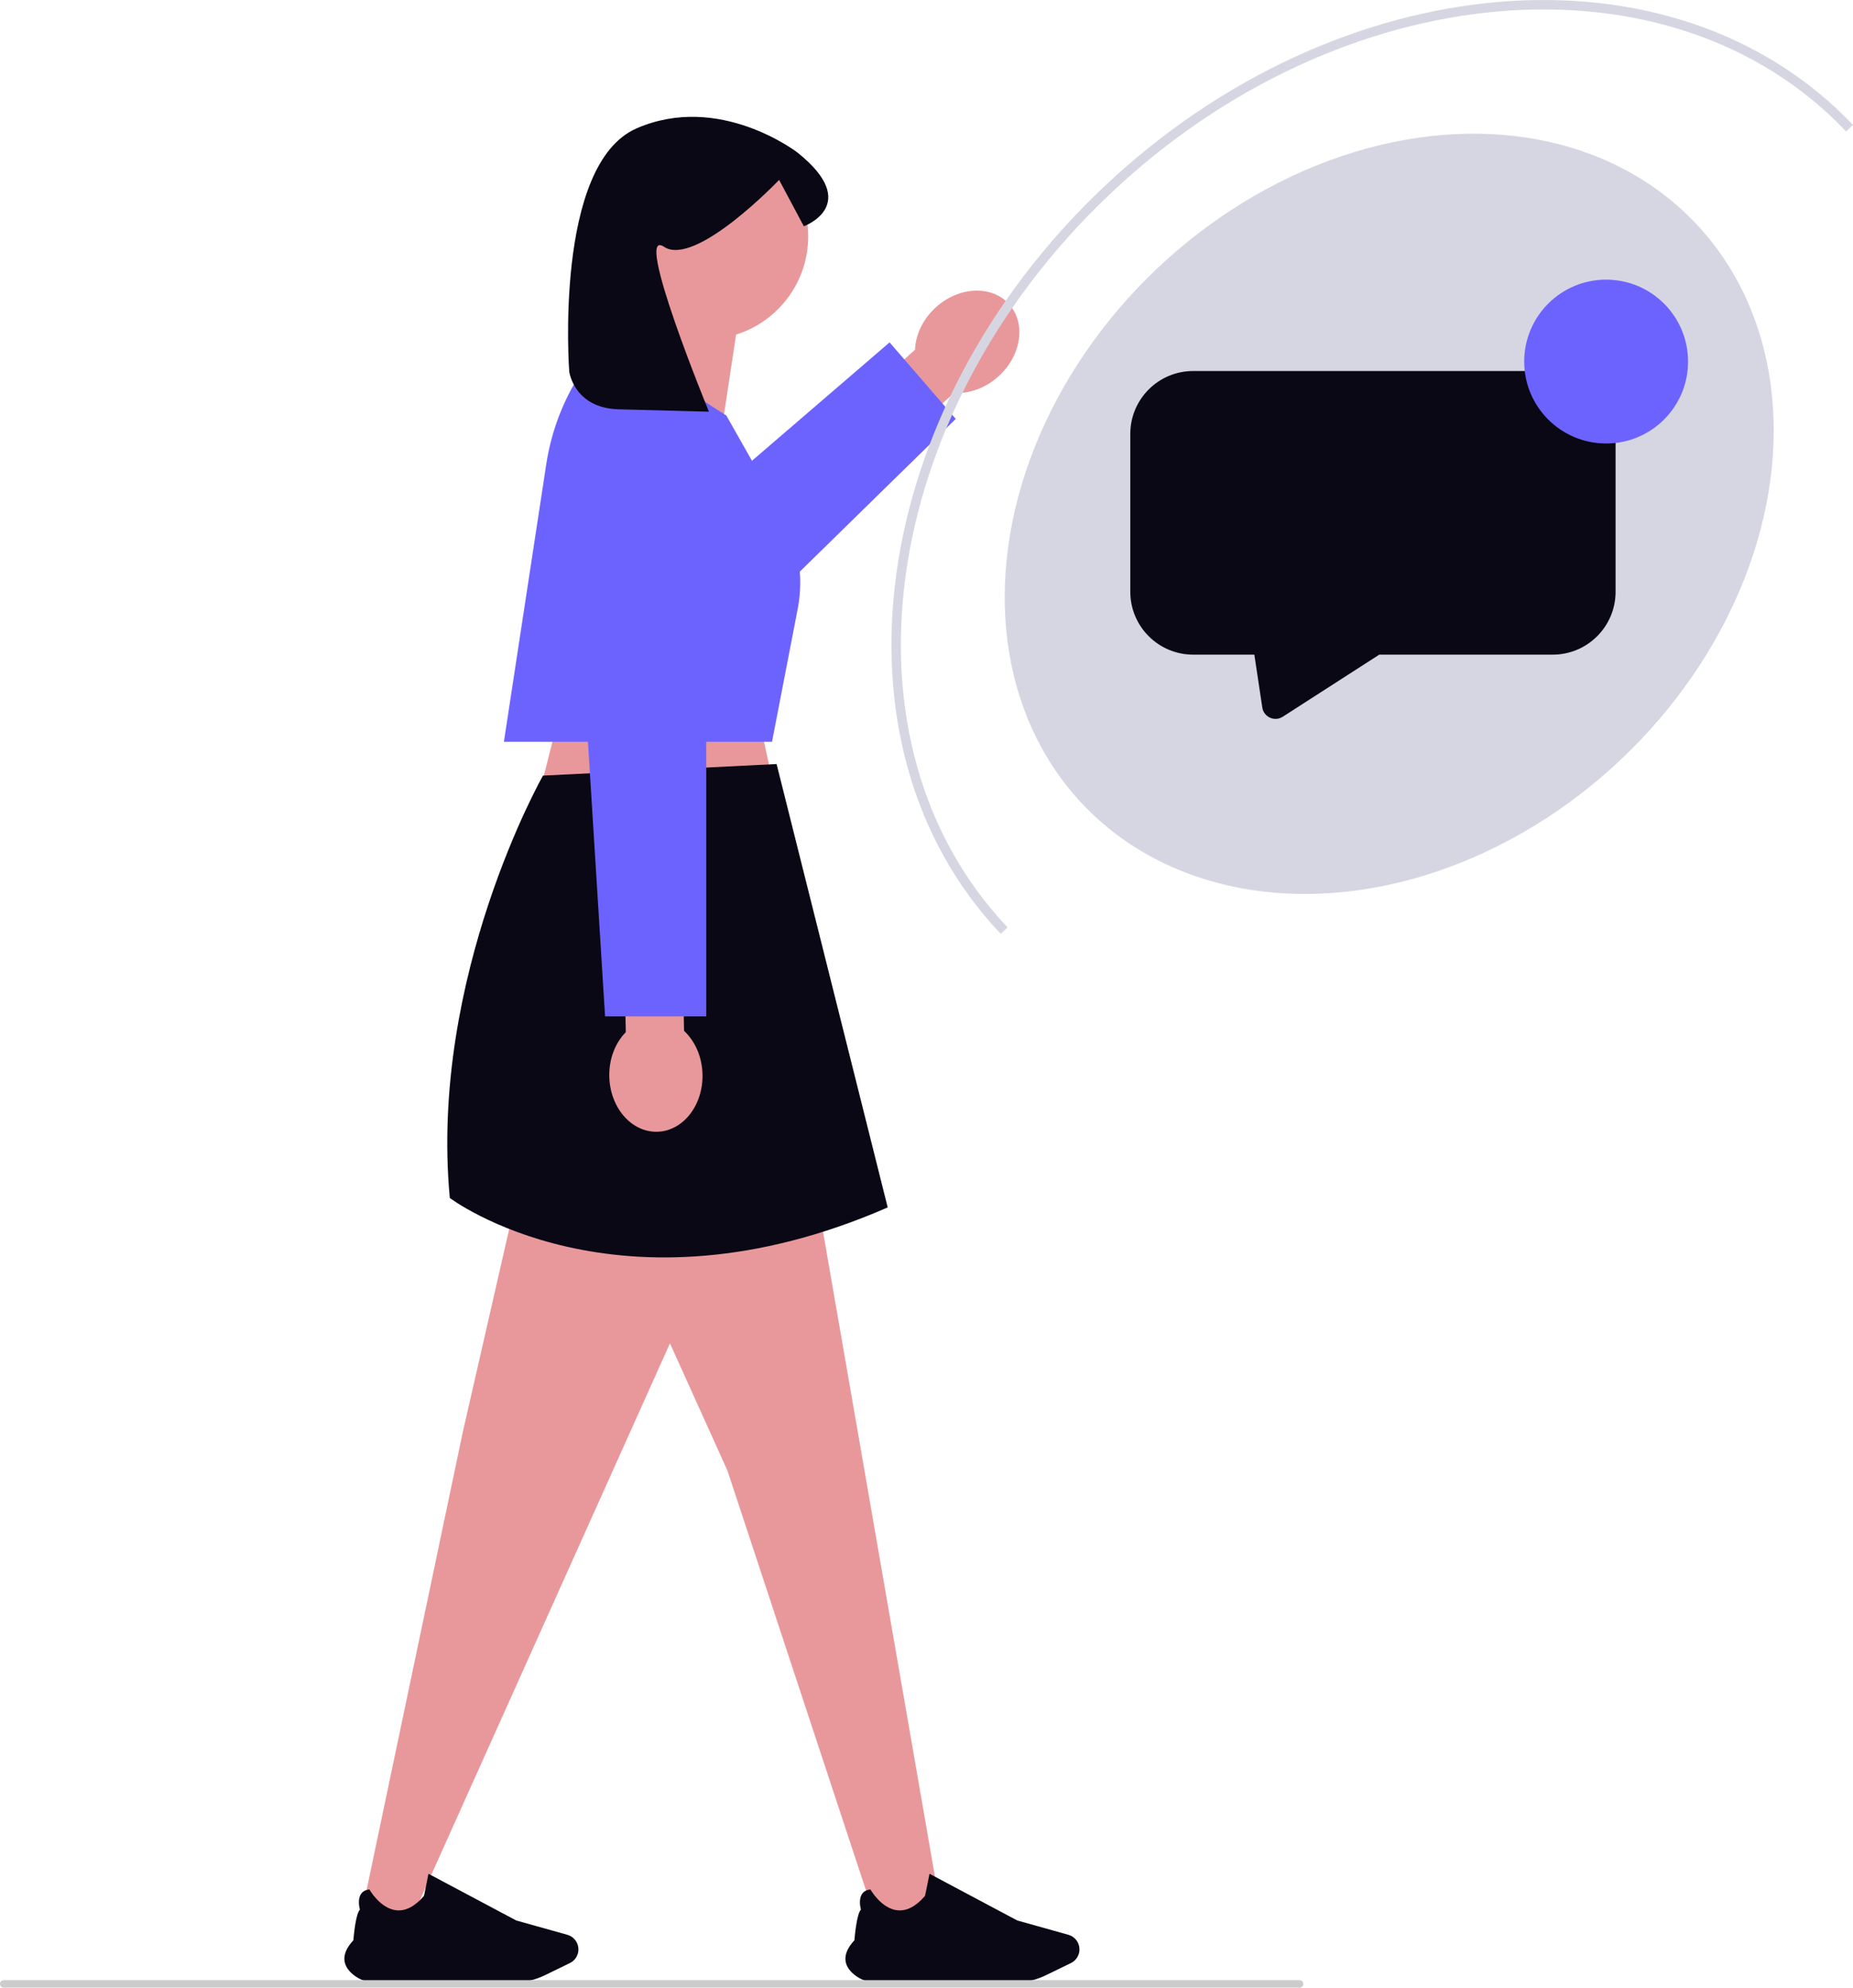 <svg xmlns="http://www.w3.org/2000/svg" width="588.032" height="630.731" viewBox="0 0 588.032 630.731" xmlns:xlink="http://www.w3.org/1999/xlink" role="img" artist="Katerina Limpitsouni" source="https://undraw.co/"><path d="M302.782,124.673l-23.496,21.235-12.398-13.718,23.496-21.235c.165-4.703,2.438-9.68,6.623-13.463,7.324-6.619,17.702-7.071,23.18-1.01s3.981,16.34-3.343,22.96c-4.186,3.783-9.367,5.542-14.062,5.232l0-0Z" fill="#e8989b"/><polyline points="201.414 178.224 282.302 108.644 303.307 132.924 210.909 223.411" fill="#6c63ff"/><polygon points="179.493 218.849 167.762 265.205 248.762 264.205 239.493 221.849 179.493 218.849" fill="#e8989b"/><polygon points="164.509 377.223 146.923 454.162 114.556 608.205 129.556 611.205 232.656 381.619 164.509 377.223" fill="#e8989b"/><polygon points="198.368 394.749 230.852 466.678 278.556 611.205 298.556 606.205 255.321 357.07 198.368 394.749" fill="#e8989b"/><path d="M172.311,246.119s-36.164,63.681-29.569,134.026c0,0,53.315,40.371,138.963,3l-35.257-140.69-74.138,3.664h-0Z" fill="#090814"/><path d="M112.051,626.571c-1.722-1.411-2.651-2.987-2.762-4.684-.127-1.941.832-4.024,2.851-6.19.048-.623.675-8.347,2.071-9.73-.117-.413-.828-3.154.338-4.934.549-.838,1.434-1.327,2.631-1.452l.052-.005.026.046c.034.06,3.431,6.035,8.54,6.559,2.93.301,5.863-1.225,8.718-4.537.103-.245.909-4.278,1.43-6.949l.021-.107,27.842,14.818,16.275,4.56c2.045.573,3.474,2.474,3.474,4.623,0,1.832-1.054,3.529-2.685,4.323l-7.889,3.84c-3.296,1.604-6.972,2.452-10.629,2.452h-42.79c-2.772,0-5.44-.935-7.512-2.633l-0-0Z" fill="#090814"/><path d="M271.051,626.571c-1.722-1.411-2.651-2.987-2.762-4.684-.127-1.941.832-4.024,2.851-6.19.048-.623.675-8.347,2.071-9.73-.117-.413-.828-3.154.338-4.934.549-.838,1.434-1.327,2.631-1.452l.052-.005.026.046c.034.06,3.431,6.035,8.54,6.559,2.93.301,5.863-1.225,8.718-4.537.103-.245.909-4.278,1.43-6.949l.021-.107,27.842,14.818,16.275,4.56c2.045.573,3.474,2.474,3.474,4.623,0,1.832-1.054,3.529-2.685,4.323l-7.889,3.84c-3.296,1.604-6.972,2.452-10.629,2.452h-42.79c-2.772,0-5.44-.935-7.512-2.633v-0Z" fill="#090814"/><path d="M191.132,74.999c0-18.044,14.627-32.671,32.671-32.671s32.671,14.627,32.671,32.671c0,14.634-9.622,27.019-22.883,31.178l-6.316,41.741-32.198-26.831s6.956-8.86,10.686-18.85c-8.816-5.851-14.632-15.863-14.632-27.237Z" fill="#e8989b"/><path d="M192.012,107.251l38.481,24.598,17.762,31.367c5.143,9.082,6.88,19.7,4.899,29.948l-8.161,42.219h-85.086l13.444-88.081c1.716-11.242,5.998-21.938,12.514-31.258l6.147-8.793Z" fill="#6c63ff"/><path d="M180.642,117.926s1.526,11.575,15.661,11.953c19.115.511,28.673.767,28.673.767,0,0-24.238-58.987-14.272-52.342,9.967,6.645,36.544-21.214,36.544-21.214l7.842,14.708s18.735-6.784-2.028-23.398c0,0-24.774-19.153-51.074-7.652-26.301,11.502-21.345,77.178-21.345,77.178h-0Z" fill="#090814"/><path d="M198.596,327.527l-.687-31.662,18.486-.401.687,31.662c3.449,3.202,5.726,8.177,5.848,13.817.214,9.869-6.234,18.014-14.401,18.191-8.168.177-14.963-7.68-15.177-17.549-.122-5.641,1.937-10.71,5.244-14.058Z" fill="#e8989b"/><polyline points="224.117 169.057 224.117 322.526 192.012 322.526 182.523 170.353" fill="#6c63ff"/><path d="M413.6,629.541c0,.66-.53,1.19-1.19,1.19H1.19c-.66,0-1.19-.53-1.19-1.19s.53-1.19,1.19-1.19h411.22c.66,0,1.19.53,1.19,1.19Z" fill="#ccc"/><ellipse cx="440.853" cy="163.052" rx="134" ry="107.17" transform="translate(8.838 348.256) rotate(-43.502)" fill="#d6d6e3"/><path d="M318.656,295.295c-56.232-59.252-41.758-164.283,32.327-234.592,74.086-70.31,179.729-79.273,235.961-20.021" fill="none" stroke="#d6d6e3" stroke-miterlimit="10" stroke-width="3"/><path d="M492.733,117.735h-114.087c-11.022,0-19.956,8.935-19.956,19.957v50.087c0,11.022,8.935,19.957,19.956,19.957h19.411l2.52,16.771c.457,3.042,3.9,4.601,6.487,2.936l30.639-19.707h55.03c11.022,0,19.956-8.935,19.956-19.957v-50.087c0-11.022-8.935-19.957-19.956-19.957Z" fill="#090814"/><circle cx="509.689" cy="114.735" r="26" fill="#6c63ff"/></svg>